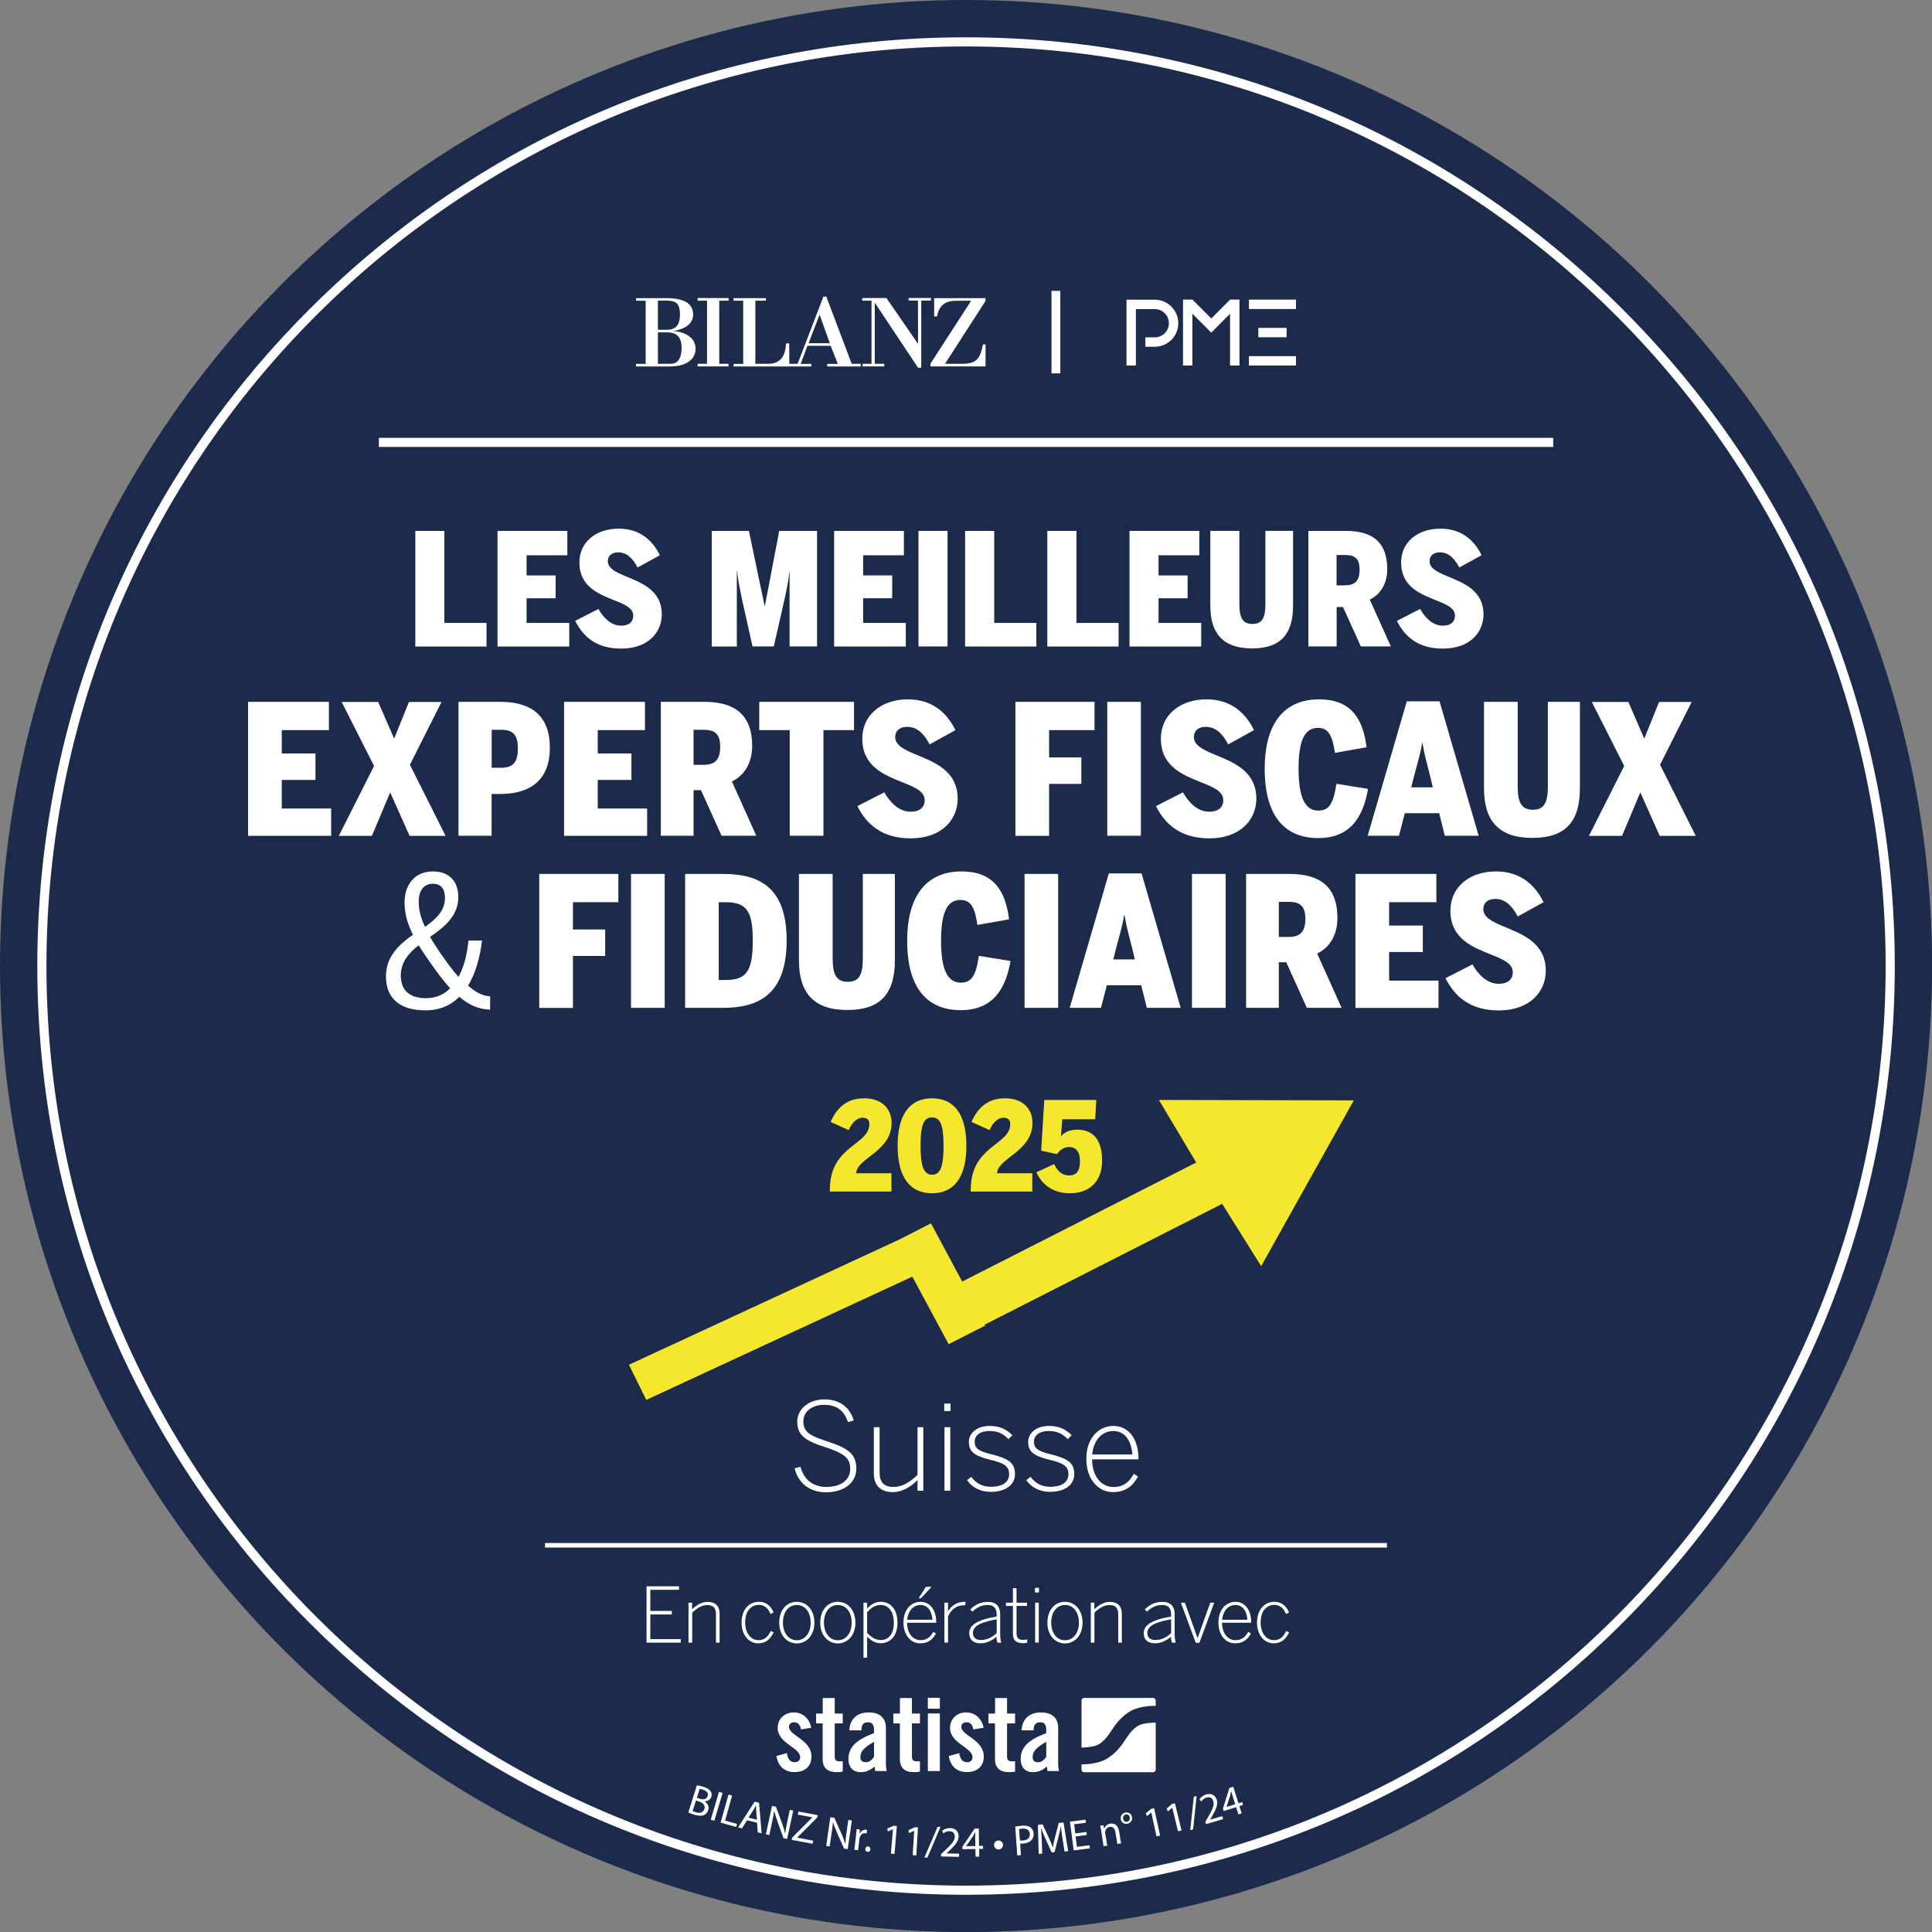 <?xml version="1.0" encoding="utf-8"?>
<!-- Generator: Adobe Illustrator 27.2.0, SVG Export Plug-In . SVG Version: 6.00 Build 0)  -->
<svg version="1.1" id="Ebene_1" xmlns="http://www.w3.org/2000/svg" xmlns:xlink="http://www.w3.org/1999/xlink" x="0px" y="0px"
	 viewBox="0 0 224.21 224.21" style="enable-background:new 0 0 224.21 224.21;" xml:space="preserve">
<rect x="0" y="0" width="224.21" height="224.21" fill="#808080" stroke="none"/>
<style type="text/css">
	.st0{fill:#1C2B4C;}
	.st1{fill:#FFFFFF;}
	.st2{fill:none;stroke:#FFFFFF;stroke-width:0.527;stroke-miterlimit:10;}
	.st3{fill:#F4E72D;}
	.st4{fill:none;stroke:#FFFFFF;stroke-width:1.055;stroke-miterlimit:10;}
	.st5{fill:none;stroke:#FFFFFF;stroke-width:1.021;}
	.st6{clip-path:url(#SVGID_00000095340934656219620840000007183665455252108679_);fill:#FFFFFF;}
</style>
<circle class="st0" cx="112.11" cy="112.11" r="112.11"/>
<g>
	<path class="st1" d="M48.2,61.61h3.37v10.68h4.89v2.74H48.2V61.61z"/>
	<path class="st1" d="M57.74,61.61h8.1v2.83h-4.73v2.34h3.37v2.65h-3.37v2.86h4.95v2.74h-8.32V61.61z"/>
	<path class="st1" d="M66.75,72.05l2.7-1.38c0.56,1,1.45,1.94,2.63,1.94c0.94,0,1.41-0.45,1.41-1.16c0-0.89-1-1.31-2.19-1.78
		c-1.79-0.73-4.06-1.56-4.06-4.39c0-2.38,1.92-3.93,4.57-3.93c2.39,0,3.88,1.29,4.77,3.08l-2.59,1.43
		c-0.58-1.12-1.29-1.76-2.25-1.76c-0.8,0-1.2,0.44-1.2,1.02c0,0.82,0.87,1.25,1.98,1.72c1.83,0.76,4.28,1.61,4.28,4.46
		c0,2.07-1.56,3.97-4.71,3.97C69.25,75.28,67.69,73.92,66.75,72.05z"/>
	<path class="st1" d="M82.6,61.61h4.31l1.83,8.74h0.02l1.67-8.74h4.39v13.41h-3.19v-8.65h-0.04c-0.04,0.94-0.42,2.59-0.56,3.25
		l-1.23,5.4h-2.47l-1.2-5.38c-0.09-0.42-0.51-2.36-0.58-3.35h-0.04v8.74H82.6V61.61z"/>
	<path class="st1" d="M96.8,61.61h8.1v2.83h-4.73v2.34h3.37v2.65h-3.37v2.86h4.95v2.74H96.8V61.61z"/>
	<path class="st1" d="M106.59,61.61h3.37v13.41h-3.37V61.61z"/>
	<path class="st1" d="M112.01,61.61h3.37v10.68h4.89v2.74h-8.27V61.61z"/>
	<path class="st1" d="M121.55,61.61h3.37v10.68h4.89v2.74h-8.27V61.61z"/>
	<path class="st1" d="M131.08,61.61h8.1v2.83h-4.73v2.34h3.37v2.65h-3.37v2.86h4.95v2.74h-8.32V61.61z"/>
	<path class="st1" d="M140.46,70.27v-8.66h3.37v8.5c0,1.69,0.45,2.3,1.52,2.3s1.5-0.63,1.5-2.28v-8.52h3.21v8.65
		c0,3.28-1.38,4.99-4.77,4.99C141.91,75.24,140.46,73.5,140.46,70.27z"/>
	<path class="st1" d="M151.83,61.61h4.37c2.94,0,4.79,1.2,4.79,4.42c0,1.67-0.76,2.95-2.03,3.55l2.45,5.44h-3.48l-2.07-4.57h-0.74
		v4.57h-3.28V61.61z M156.11,67.92c1.12,0,1.67-0.49,1.67-1.81c0-1.29-0.54-1.7-1.67-1.7h-1v3.52H156.11z"/>
	<path class="st1" d="M162.11,72.05l2.7-1.38c0.56,1,1.45,1.94,2.63,1.94c0.94,0,1.41-0.45,1.41-1.16c0-0.89-1-1.31-2.19-1.78
		c-1.79-0.73-4.06-1.56-4.06-4.39c0-2.38,1.92-3.93,4.57-3.93c2.39,0,3.88,1.29,4.77,3.08l-2.59,1.43
		c-0.58-1.12-1.29-1.76-2.25-1.76c-0.8,0-1.2,0.44-1.2,1.02c0,0.82,0.87,1.25,1.98,1.72c1.83,0.76,4.28,1.61,4.28,4.46
		c0,2.07-1.56,3.97-4.71,3.97C164.61,75.28,163.05,73.92,162.11,72.05z"/>
	<path class="st1" d="M28.79,81.45h9.38v3.28H32.7v2.71h3.91v3.07H32.7v3.32h5.73v3.17h-9.64V81.45z"/>
	<path class="st1" d="M43.41,88.89l-3.76-7.43h4.24l1.85,4.26l1.72-4.26h3.78l-3.67,7.29l4.14,8.25h-4.18l-2.25-5.04l-2.12,5.04
		h-3.84L43.41,88.89z"/>
	<path class="st1" d="M53.21,81.45h4.87c2.9,0,5.73,1.07,5.73,5.31c0,4.41-3.07,5.38-5.75,5.38h-1.01v4.85h-3.84V81.45z M58.17,89.1
		c1.47,0,1.93-0.76,1.93-2.25c0-1.45-0.46-2.16-1.95-2.16h-1.09v4.41H58.17z"/>
	<path class="st1" d="M65.46,81.45h9.39v3.28h-5.48v2.71h3.91v3.07h-3.91v3.32h5.73v3.17h-9.64V81.45z"/>
	<path class="st1" d="M76.69,81.45h5.06c3.4,0,5.54,1.39,5.54,5.12c0,1.93-0.88,3.42-2.35,4.12l2.83,6.3h-4.03l-2.39-5.29h-0.86
		v5.29h-3.8V81.45z M81.65,88.76c1.3,0,1.93-0.57,1.93-2.1c0-1.49-0.63-1.97-1.93-1.97h-1.16v4.07H81.65z"/>
	<path class="st1" d="M91.66,84.73h-3.55v-3.28h11v3.28h-3.55v12.26h-3.91V84.73z"/>
	<path class="st1" d="M99.5,93.55l3.13-1.6c0.65,1.15,1.68,2.25,3.04,2.25c1.09,0,1.64-0.52,1.64-1.34c0-1.03-1.16-1.51-2.54-2.06
		c-2.08-0.84-4.7-1.81-4.7-5.08c0-2.75,2.22-4.56,5.29-4.56c2.77,0,4.49,1.49,5.52,3.57l-3,1.66c-0.67-1.3-1.49-2.04-2.6-2.04
		c-0.92,0-1.39,0.5-1.39,1.18c0,0.94,1.01,1.45,2.29,1.99c2.12,0.88,4.96,1.87,4.96,5.17c0,2.39-1.81,4.6-5.46,4.6
		C102.4,97.29,100.59,95.71,99.5,93.55z"/>
	<path class="st1" d="M117.85,81.45h9.17v3.28h-5.27v3.17h3.74v3.07h-3.74v6.03h-3.91V81.45z"/>
	<path class="st1" d="M128.5,81.45h3.9v15.54h-3.9V81.45z"/>
	<path class="st1" d="M134.15,93.55l3.13-1.6c0.65,1.15,1.68,2.25,3.04,2.25c1.09,0,1.64-0.52,1.64-1.34c0-1.03-1.15-1.51-2.54-2.06
		c-2.08-0.84-4.7-1.81-4.7-5.08c0-2.75,2.23-4.56,5.29-4.56c2.77,0,4.49,1.49,5.52,3.57l-3,1.66c-0.67-1.3-1.49-2.04-2.6-2.04
		c-0.92,0-1.38,0.5-1.38,1.18c0,0.94,1.01,1.45,2.29,1.99c2.12,0.88,4.96,1.87,4.96,5.17c0,2.39-1.81,4.6-5.46,4.6
		C137.05,97.29,135.24,95.71,134.15,93.55z"/>
	<path class="st1" d="M146.77,89.22c0-5.73,2.64-8.06,6.3-8.06c3.63,0,5.1,2.12,5.52,5.56l-3.67,0.65c-0.29-1.99-0.74-2.9-1.97-2.9
		c-1.6,0-2.25,1.57-2.25,4.75c0,3.19,0.69,4.85,2.29,4.85c1.26,0,1.76-0.82,2.1-3.11l3.67,0.59c-0.55,3.19-1.99,5.71-5.79,5.71
		C149.31,97.26,146.77,94.96,146.77,89.22z"/>
	<path class="st1" d="M162.35,96.99h-3.63l4.54-15.6h3.8l4.54,15.6h-3.93l-0.65-2.62h-3.99L162.35,96.99z M166,90.19
		c-0.38-1.53-0.69-2.54-0.92-3.97h-0.04c-0.23,1.45-0.57,2.41-0.97,3.97l-0.29,1.18h2.5L166,90.19z"/>
	<path class="st1" d="M172.22,91.49V81.45h3.91v9.85c0,1.95,0.52,2.67,1.76,2.67c1.24,0,1.74-0.73,1.74-2.65v-9.87h3.72v10.02
		c0,3.8-1.6,5.77-5.52,5.77S172.22,95.23,172.22,91.49z"/>
	<path class="st1" d="M188.49,88.89l-3.76-7.43h4.24l1.85,4.26l1.72-4.26h3.78l-3.67,7.29l4.14,8.25h-4.18l-2.25-5.04l-2.12,5.04
		h-3.84L188.49,88.89z"/>
	<path class="st1" d="M44.79,113.31c0-2.27,1.47-3.67,3.13-4.83c-0.61-1.22-0.97-2.44-0.97-3.74c0-2.06,1.16-3.61,3.3-3.61
		c2.06,0,2.94,1.36,2.94,2.96c0,2.14-1.53,3.44-3.28,4.64c0.34,0.59,0.74,1.18,1.16,1.83c0.71,1.01,1.43,2.02,2.14,2.81
		c0.63-1.13,1.01-2.62,1.15-4.22h1.58c-0.23,1.95-0.76,3.82-1.62,5.23c0.9,0.8,1.74,1.22,2.56,1.24v1.55
		c-1.32-0.04-2.44-0.52-3.57-1.49c-0.99,0.99-2.27,1.57-3.93,1.57C46.33,117.26,44.79,115.79,44.79,113.31z M52.23,114.69
		c-0.8-0.9-1.6-1.97-2.46-3.21c-0.42-0.61-0.82-1.18-1.18-1.78c-1.22,0.92-2.08,2.06-2.08,3.49c0,1.66,0.94,2.65,2.94,2.65
		C50.57,115.83,51.51,115.45,52.23,114.69z M51.64,104.22c0-0.92-0.36-1.66-1.39-1.66c-1.11,0-1.66,0.84-1.66,2.08
		c0,0.99,0.25,1.89,0.73,2.92C50.61,106.65,51.64,105.69,51.64,104.22z"/>
	<path class="st1" d="M62.58,101.42h9.18v3.28h-5.27v3.17h3.74v3.07h-3.74v6.03h-3.91V101.42z"/>
	<path class="st1" d="M73.23,101.42h3.91v15.54h-3.91V101.42z"/>
	<path class="st1" d="M79.51,101.42h4.39c4.12,0,7.39,1.45,7.39,7.71c0,6.36-3.34,7.83-7.39,7.83h-4.39V101.42z M84.23,113.73
		c2.46,0,3.13-1.13,3.13-4.6c0-3.32-0.67-4.43-3.15-4.43h-0.8v9.03H84.23z"/>
	<path class="st1" d="M92.72,111.46v-10.04h3.91v9.85c0,1.95,0.52,2.67,1.76,2.67c1.24,0,1.74-0.73,1.74-2.65v-9.87h3.72v10.02
		c0,3.8-1.6,5.77-5.52,5.77S92.72,115.2,92.72,111.46z"/>
	<path class="st1" d="M105.28,109.19c0-5.73,2.64-8.06,6.3-8.06c3.63,0,5.1,2.12,5.52,5.56l-3.67,0.65c-0.29-1.99-0.74-2.9-1.97-2.9
		c-1.6,0-2.25,1.57-2.25,4.75c0,3.19,0.69,4.85,2.29,4.85c1.26,0,1.76-0.82,2.1-3.11l3.67,0.59c-0.55,3.19-1.99,5.71-5.79,5.71
		C107.82,117.23,105.28,114.92,105.28,109.19z"/>
	<path class="st1" d="M118.9,101.42h3.9v15.54h-3.9V101.42z"/>
	<path class="st1" d="M127.77,116.96h-3.63l4.54-15.6h3.8l4.54,15.6h-3.93l-0.65-2.62h-3.99L127.77,116.96z M131.42,110.16
		c-0.38-1.53-0.69-2.54-0.92-3.97h-0.04c-0.23,1.45-0.57,2.41-0.97,3.97l-0.29,1.18h2.5L131.42,110.16z"/>
	<path class="st1" d="M138.33,101.42h3.91v15.54h-3.91V101.42z"/>
	<path class="st1" d="M144.61,101.42h5.06c3.4,0,5.54,1.39,5.54,5.12c0,1.93-0.88,3.42-2.35,4.12l2.83,6.3h-4.03l-2.39-5.29h-0.86
		v5.29h-3.8V101.42z M149.56,108.73c1.3,0,1.93-0.57,1.93-2.1c0-1.49-0.63-1.97-1.93-1.97h-1.15v4.07H149.56z"/>
	<path class="st1" d="M157.31,101.42h9.38v3.28h-5.48v2.71h3.91v3.07h-3.91v3.32h5.73v3.17h-9.64V101.42z"/>
	<path class="st1" d="M167.75,113.52l3.13-1.6c0.65,1.15,1.68,2.25,3.04,2.25c1.09,0,1.64-0.52,1.64-1.34
		c0-1.03-1.16-1.51-2.54-2.06c-2.08-0.84-4.7-1.81-4.7-5.08c0-2.75,2.22-4.56,5.29-4.56c2.77,0,4.49,1.49,5.52,3.57l-3,1.66
		c-0.67-1.3-1.49-2.04-2.6-2.04c-0.92,0-1.39,0.5-1.39,1.18c0,0.94,1.01,1.45,2.29,1.99c2.12,0.88,4.96,1.87,4.96,5.17
		c0,2.39-1.81,4.6-5.46,4.6C170.65,117.26,168.84,115.68,167.75,113.52z"/>
</g>
<g>
	<path class="st1" d="M75.03,184.09h3.77v0.41h-3.33v2.45h2.5v0.41h-2.5v2.86H79v0.41h-3.97V184.09z"/>
	<path class="st1" d="M79.9,185.99h0.42v0.77c0.51-0.49,1.11-0.86,1.79-0.86c0.96,0,1.4,0.53,1.4,1.37v3.36h-0.42v-3.31
		c0-0.71-0.31-1.05-1.01-1.05c-0.64,0-1.18,0.34-1.75,0.88v3.48H79.9V185.99z"/>
	<path class="st1" d="M86.06,188.31c0-1.62,0.96-2.42,2-2.42c0.93,0,1.43,0.57,1.72,1.23l-0.36,0.19c-0.28-0.66-0.66-1.06-1.38-1.06
		c-0.71,0-1.56,0.53-1.56,2.04c0,1.3,0.7,2.05,1.54,2.05c0.71,0,1.08-0.36,1.43-1.07l0.33,0.17c-0.39,0.8-0.91,1.27-1.79,1.27
		C86.94,190.72,86.06,189.78,86.06,188.31z"/>
	<path class="st1" d="M90.43,188.31c0-1.49,0.89-2.42,2.04-2.42c1.14,0,2.04,0.93,2.04,2.42c0,1.47-0.9,2.41-2.04,2.41
		S90.43,189.78,90.43,188.31z M94.08,188.3c0-1.08-0.56-2.04-1.61-2.04c-1,0-1.61,0.88-1.61,2.04c0,1.08,0.56,2.05,1.61,2.05
		C93.46,190.35,94.08,189.47,94.08,188.3z"/>
	<path class="st1" d="M95.19,188.31c0-1.49,0.89-2.42,2.04-2.42c1.14,0,2.04,0.93,2.04,2.42c0,1.47-0.9,2.41-2.04,2.41
		S95.19,189.78,95.19,188.31z M98.84,188.3c0-1.08-0.56-2.04-1.61-2.04c-1,0-1.61,0.88-1.61,2.04c0,1.08,0.56,2.05,1.61,2.05
		C98.22,190.35,98.84,189.47,98.84,188.3z"/>
	<path class="st1" d="M100.21,185.99h0.42v0.68c0.4-0.41,0.88-0.78,1.58-0.78c1.07,0,1.94,0.79,1.94,2.41c0,1.62-0.88,2.4-1.96,2.4
		c-0.64,0-1.12-0.33-1.56-0.76v2.44h-0.42V185.99z M103.73,188.31c0-1.4-0.71-2.05-1.53-2.05c-0.63,0-1.05,0.3-1.57,0.83v2.41
		c0.52,0.53,0.99,0.83,1.59,0.83C103.04,190.33,103.73,189.73,103.73,188.31z"/>
	<path class="st1" d="M104.85,188.3c0-1.61,0.98-2.41,1.97-2.41c1.09,0,1.83,0.92,1.83,2.37v0.06h-3.38c0,1.26,0.7,2.02,1.55,2.02
		c0.72,0,1.14-0.34,1.49-0.96l0.31,0.19c-0.38,0.7-0.93,1.14-1.83,1.14C105.76,190.72,104.85,189.83,104.85,188.3z M108.21,187.97
		c-0.06-0.95-0.51-1.71-1.4-1.71c-0.72,0-1.41,0.56-1.53,1.71H108.21z M107.45,184.15h0.66l-1.23,1.33h-0.27L107.45,184.15z"/>
	<path class="st1" d="M109.6,185.99h0.42v0.97h0.02c0.39-0.61,0.98-1.07,1.91-1.07h0.12l-0.07,0.4h-0.15
		c-0.79,0-1.45,0.46-1.83,1.28v3.05h-0.42V185.99z"/>
	<path class="st1" d="M112.48,189.55c0-0.88,0.75-1.54,3.18-1.95v-0.28c0-0.71-0.37-1.06-1.01-1.06c-0.77,0-1.28,0.3-1.8,0.77
		l-0.25-0.26c0.57-0.53,1.16-0.87,2.05-0.87c0.96,0,1.42,0.55,1.42,1.4v2.18c0,0.56,0.04,0.91,0.13,1.15h-0.45
		c-0.06-0.19-0.11-0.42-0.11-0.69c-0.56,0.49-1.18,0.77-1.88,0.77C112.94,190.7,112.48,190.26,112.48,189.55z M115.67,189.52v-1.6
		c-2.26,0.4-2.76,0.95-2.76,1.6c0,0.52,0.34,0.8,0.92,0.8C114.51,190.33,115.14,190.03,115.67,189.52z"/>
	<path class="st1" d="M117.55,189.59v-3.22h-0.81v-0.38h0.81v-1.68h0.42v1.68h1.21v0.38h-1.21v3.16c0,0.49,0.17,0.78,0.75,0.78
		c0.18,0,0.35-0.02,0.49-0.06v0.4c-0.15,0.03-0.33,0.04-0.52,0.04C117.92,190.68,117.55,190.37,117.55,189.59z"/>
	<path class="st1" d="M120.11,184.27h0.46v0.54h-0.46V184.27z M120.13,185.99h0.42v4.63h-0.42V185.99z"/>
	<path class="st1" d="M121.55,188.31c0-1.49,0.89-2.42,2.04-2.42c1.14,0,2.04,0.93,2.04,2.42c0,1.47-0.9,2.41-2.04,2.41
		S121.55,189.78,121.55,188.31z M125.21,188.3c0-1.08-0.56-2.04-1.61-2.04c-1,0-1.61,0.88-1.61,2.04c0,1.08,0.56,2.05,1.61,2.05
		C124.59,190.35,125.21,189.47,125.21,188.3z"/>
	<path class="st1" d="M126.58,185.99H127v0.77c0.51-0.49,1.11-0.86,1.79-0.86c0.96,0,1.4,0.53,1.4,1.37v3.36h-0.42v-3.31
		c0-0.71-0.31-1.05-1.01-1.05c-0.64,0-1.18,0.34-1.75,0.88v3.48h-0.42V185.99z"/>
	<path class="st1" d="M132.73,189.55c0-0.88,0.75-1.54,3.18-1.95v-0.28c0-0.71-0.37-1.06-1.01-1.06c-0.77,0-1.28,0.3-1.8,0.77
		l-0.25-0.26c0.57-0.53,1.16-0.87,2.05-0.87c0.96,0,1.42,0.55,1.42,1.4v2.18c0,0.56,0.04,0.91,0.13,1.15h-0.45
		c-0.06-0.19-0.11-0.42-0.11-0.69c-0.56,0.49-1.18,0.77-1.88,0.77C133.19,190.7,132.73,190.26,132.73,189.55z M135.91,189.52v-1.6
		c-2.26,0.4-2.76,0.95-2.76,1.6c0,0.52,0.34,0.8,0.92,0.8C134.76,190.33,135.38,190.03,135.91,189.52z"/>
	<path class="st1" d="M137.04,185.99h0.47l1.46,4.1h0.02l1.46-4.1h0.46l-1.72,4.66h-0.42L137.04,185.99z"/>
	<path class="st1" d="M141.4,188.3c0-1.61,0.98-2.41,1.97-2.41c1.09,0,1.83,0.92,1.83,2.37v0.06h-3.38c0,1.26,0.7,2.02,1.55,2.02
		c0.72,0,1.14-0.34,1.49-0.96l0.31,0.19c-0.38,0.7-0.93,1.14-1.83,1.14C142.3,190.72,141.4,189.83,141.4,188.3z M144.76,187.97
		c-0.06-0.95-0.51-1.71-1.4-1.71c-0.72,0-1.41,0.56-1.53,1.71H144.76z"/>
	<path class="st1" d="M145.88,188.31c0-1.62,0.96-2.42,2-2.42c0.93,0,1.43,0.57,1.72,1.23l-0.36,0.19
		c-0.28-0.66-0.66-1.06-1.38-1.06c-0.71,0-1.56,0.53-1.56,2.04c0,1.3,0.7,2.05,1.54,2.05c0.71,0,1.08-0.36,1.43-1.07l0.33,0.17
		c-0.39,0.8-0.91,1.27-1.79,1.27C146.76,190.72,145.88,189.78,145.88,188.31z"/>
</g>
<path class="st1" d="M92.96,200.7c-0.1-0.53-0.35-0.83-0.79-0.83c-0.36,0-0.61,0.19-0.61,0.53c0,1.04,2.61,1.46,2.61,3.45
	c0,1.19-0.82,1.8-1.95,1.8c-1.22,0-1.91-0.69-2.12-1.86l1.22-0.34c0.09,0.56,0.29,1.06,0.92,1.06c0.36,0,0.62-0.21,0.62-0.58
	c0-1.15-2.61-1.59-2.61-3.41c0-1.06,0.82-1.79,1.86-1.79c1.09,0,1.82,0.73,2.04,1.78L92.96,200.7z M94.71,200v-1.14h0.77v-1.8h1.39
	v1.8h0.93V200h-0.93v3.85c0,0.35,0.15,0.55,0.47,0.55h0.46v1.19c-0.19,0.05-0.35,0.07-0.7,0.07c-1.04,0-1.63-0.48-1.63-1.5V200
	H94.71z M98.56,200.82c0.07-1.35,0.93-2.09,2.23-2.09c1.29,0,2.02,0.6,2.02,1.81v4.28c0,0.21,0.05,0.48,0.09,0.71h-1.33
	c-0.01-0.19-0.06-0.36-0.07-0.52c-0.52,0.42-0.96,0.65-1.63,0.65c-0.94,0-1.41-0.65-1.41-1.5c0-1.46,0.97-2.27,2.97-3.03v-0.4
	c0-0.56-0.22-0.86-0.68-0.86c-0.63,0-0.77,0.37-0.79,0.94H98.56z M101.43,202.14c-1.27,0.72-1.58,1.18-1.58,1.76
	c0,0.43,0.22,0.61,0.65,0.61c0.38,0,0.7-0.29,0.93-0.62V202.14z M103.67,200v-1.14h0.77v-1.8h1.39v1.8h0.93V200h-0.93v3.85
	c0,0.35,0.15,0.55,0.47,0.55h0.46v1.19c-0.19,0.05-0.35,0.07-0.7,0.07c-1.04,0-1.63-0.48-1.63-1.5V200H103.67z M107.68,198.3v-1.27
	h1.39v1.27H107.68z M107.68,205.53v-6.68h1.39v6.68H107.68z M112.96,200.7c-0.1-0.53-0.35-0.83-0.79-0.83
	c-0.36,0-0.61,0.19-0.61,0.53c0,1.04,2.61,1.46,2.61,3.45c0,1.19-0.82,1.8-1.95,1.8c-1.22,0-1.91-0.69-2.12-1.86l1.22-0.34
	c0.09,0.56,0.29,1.06,0.92,1.06c0.36,0,0.62-0.21,0.62-0.58c0-1.15-2.61-1.59-2.61-3.41c0-1.06,0.82-1.79,1.86-1.79
	c1.09,0,1.82,0.73,2.04,1.78L112.96,200.7z M114.71,200v-1.14h0.77v-1.8h1.39v1.8h0.93V200h-0.93v3.85c0,0.35,0.15,0.55,0.47,0.55
	h0.46v1.19c-0.19,0.05-0.35,0.07-0.7,0.07c-1.04,0-1.63-0.48-1.63-1.5V200H114.71z M118.55,200.82c0.07-1.35,0.93-2.09,2.23-2.09
	c1.29,0,2.02,0.6,2.02,1.81v4.28c0,0.21,0.05,0.48,0.09,0.71h-1.33c-0.01-0.19-0.06-0.36-0.07-0.52c-0.52,0.42-0.96,0.65-1.63,0.65
	c-0.94,0-1.41-0.65-1.41-1.5c0-1.46,0.97-2.27,2.97-3.03v-0.4c0-0.56-0.22-0.86-0.68-0.86c-0.63,0-0.77,0.37-0.79,0.94H118.55z
	 M121.42,202.14c-1.27,0.72-1.58,1.18-1.58,1.76c0,0.43,0.22,0.61,0.65,0.61c0.38,0,0.7-0.29,0.93-0.62V202.14z M133.82,197.05
	h-8.01c-0.17,0-0.3,0.13-0.3,0.3v5.46c0.01,0,0.03,0,0.04,0c0,0,1.3-0.03,1.85-0.32c0.69-0.36,1.2-1.1,1.2-1.1
	c0.13-0.19,0.27-0.39,0.32-0.46c0.05-0.07,0.09-0.13,0.1-0.15c0.01-0.01,0.07-0.09,0.1-0.14c0.03-0.04,0.16-0.24,0.29-0.42
	c0,0,0.78-1.13,1.89-1.7c1.2-0.62,2.79-0.55,2.79-0.55c0.01,0,0.02,0,0.03,0v-0.62C134.12,197.18,133.99,197.05,133.82,197.05z
	 M132.19,200.22c-0.69,0.36-1.2,1.1-1.2,1.1c-0.13,0.19-0.27,0.39-0.32,0.46c-0.05,0.07-0.09,0.13-0.1,0.15
	c-0.01,0.01-0.07,0.09-0.1,0.14c-0.03,0.05-0.16,0.24-0.29,0.42c0,0-0.78,1.13-1.89,1.7c-1.15,0.6-2.66,0.56-2.78,0.56v0.62
	c0,0.17,0.13,0.3,0.3,0.3h8.01c0.17,0,0.3-0.13,0.3-0.3v-5.46c-0.03,0.01-0.05,0.01-0.08,0.01
	C134.04,199.9,132.75,199.93,132.19,200.22z"/>
<line class="st2" x1="63.25" y1="179.33" x2="160.96" y2="179.33"/>
<g>
	<path class="st1" d="M112.11,5.39c58.94,0,106.72,47.78,106.72,106.72s-47.78,106.72-106.72,106.72S5.39,171.05,5.39,112.11
		S53.17,5.39,112.11,5.39 M112.11,4.33c-28.79,0-55.85,11.21-76.21,31.57C15.54,56.25,4.33,83.32,4.33,112.11
		s11.21,55.85,31.57,76.21c20.36,20.36,47.42,31.57,76.21,31.57s55.85-11.21,76.21-31.57c20.36-20.36,31.57-47.42,31.57-76.21
		s-11.21-55.85-31.57-76.21C167.96,15.54,140.9,4.33,112.11,4.33L112.11,4.33z"/>
</g>
<g>
	<path class="st1" d="M92.21,170.4l0.69-0.17c0.41,1.54,1.5,2.33,3.02,2.33c1.68,0,2.75-0.83,2.75-2.08c0-1.15-0.48-1.75-2.88-2.53
		c-2.32-0.74-3.27-1.38-3.27-2.98c0-1.39,1.29-2.57,3.12-2.57c1.91,0,3,1,3.44,2.44l-0.67,0.2c-0.49-1.46-1.42-2.01-2.78-2.01
		c-1.49,0-2.4,0.87-2.4,1.9c0,1.25,0.67,1.67,3.05,2.44c2.23,0.73,3.1,1.47,3.1,3.06c0,1.73-1.56,2.75-3.48,2.75
		C93.98,173.2,92.64,172.13,92.21,170.4z"/>
	<path class="st1" d="M101.41,170.98v-5.35h0.67v5.26c0,1.12,0.49,1.67,1.61,1.67c1.02,0,1.88-0.53,2.79-1.4v-5.53h0.67V173h-0.67
		v-1.22c-0.81,0.77-1.77,1.38-2.85,1.38C102.11,173.16,101.41,172.31,101.41,170.98z"/>
	<path class="st1" d="M109.58,162.89h0.73v0.86h-0.73V162.89z M109.61,165.63h0.67V173h-0.67V165.63z"/>
	<path class="st1" d="M112.22,171.77l0.49-0.38c0.56,0.72,1.24,1.15,2.29,1.15c1.39,0,2.11-0.56,2.11-1.46s-0.53-1.28-2.19-1.67
		c-1.87-0.46-2.48-0.95-2.48-2.09c0-0.94,0.84-1.84,2.43-1.84c1.19,0,1.99,0.44,2.61,1.08l-0.45,0.46c-0.56-0.6-1.19-0.95-2.18-0.95
		c-1.22,0-1.74,0.6-1.74,1.22c0,0.77,0.42,1.11,1.87,1.46c2.08,0.52,2.81,1.01,2.81,2.33c0,1.26-1.14,2.05-2.79,2.05
		C113.68,173.13,112.75,172.54,112.22,171.77z"/>
	<path class="st1" d="M119.1,171.77l0.49-0.38c0.56,0.72,1.24,1.15,2.29,1.15c1.39,0,2.11-0.56,2.11-1.46s-0.53-1.28-2.19-1.67
		c-1.87-0.46-2.48-0.95-2.48-2.09c0-0.94,0.84-1.84,2.43-1.84c1.19,0,1.99,0.44,2.61,1.08l-0.45,0.46c-0.56-0.6-1.19-0.95-2.18-0.95
		c-1.22,0-1.74,0.6-1.74,1.22c0,0.77,0.42,1.11,1.87,1.46c2.08,0.52,2.81,1.01,2.81,2.33c0,1.26-1.14,2.05-2.79,2.05
		C120.56,173.13,119.63,172.54,119.1,171.77z"/>
	<path class="st1" d="M126.07,169.31c0-2.56,1.56-3.83,3.13-3.83c1.74,0,2.92,1.46,2.92,3.78v0.1h-5.38c0,2.01,1.11,3.21,2.47,3.21
		c1.15,0,1.81-0.55,2.37-1.53l0.49,0.31c-0.6,1.11-1.47,1.81-2.91,1.81C127.51,173.16,126.07,171.74,126.07,169.31z M131.41,168.79
		c-0.1-1.52-0.81-2.72-2.23-2.72c-1.15,0-2.25,0.9-2.43,2.72H131.41z"/>
</g>
<g>
	<path class="st3" d="M96.31,138.05c0-5.15,4.58-5.11,4.58-7.62c0-0.45-0.26-0.72-0.78-0.72c-0.57,0-1.19,0.46-1.62,1.44l-2.1-0.95
		c0.72-1.61,1.85-2.74,3.89-2.74c2.08,0,3.19,1.22,3.19,2.86c0,3.33-4.02,4.05-4.11,5.84h4.09v2.12h-7.15V138.05z"/>
	<path class="st3" d="M104.17,132.97c0-3.68,1.45-5.51,3.99-5.51c2.56,0,3.99,1.84,3.99,5.51s-1.44,5.51-3.99,5.51
		C105.62,138.48,104.17,136.65,104.17,132.97z M109.5,132.97c0-2.47-0.4-3.29-1.33-3.29c-0.95,0-1.34,0.82-1.34,3.29
		s0.42,3.36,1.34,3.36C109.11,136.33,109.5,135.44,109.5,132.97z"/>
	<path class="st3" d="M112.66,138.05c0-5.15,4.58-5.11,4.58-7.62c0-0.45-0.26-0.72-0.78-0.72c-0.57,0-1.19,0.46-1.62,1.44l-2.1-0.95
		c0.72-1.61,1.85-2.74,3.89-2.74c2.08,0,3.19,1.22,3.19,2.86c0,3.33-4.02,4.05-4.11,5.84h4.09v2.12h-7.15V138.05z"/>
	<path class="st3" d="M120.27,136.04l2.07-0.95c0.36,0.82,0.95,1.32,1.68,1.32c0.85,0,1.31-0.42,1.31-1.65
		c0-1.13-0.47-1.65-1.31-1.65c-0.46,0-1.02,0.32-1.35,0.83l-1.84-0.4l0.36-5.89h6.04l-0.13,2.24h-3.82l-0.16,2
		c0.29-0.39,0.89-0.79,1.88-0.79c1.98,0,2.9,1.32,2.9,3.59c0,2.41-1.44,3.79-3.76,3.79C122.21,138.48,120.9,137.46,120.27,136.04z"
		/>
</g>
<polygon class="st3" points="134.49,127.65 138.82,134.91 111.87,148.62 111.66,148.72 108.04,141.97 104.38,143.84 72.99,158.38
	75,162.46 105.67,148.25 105.88,148.16 110.09,155.99 114.32,153.84 114.27,153.73 141.63,139.81 141.83,139.7 146.36,146.94
	157.11,127.7 "/>
<g>
	<path class="st1" d="M80.87,207.19c0.19,0.02,0.49,0.08,0.78,0.17c0.41,0.13,0.66,0.29,0.81,0.51c0.13,0.18,0.17,0.4,0.09,0.65
		c-0.1,0.31-0.39,0.52-0.77,0.53l0,0.01c0.28,0.17,0.56,0.54,0.41,1.01c-0.09,0.28-0.26,0.45-0.47,0.56
		c-0.29,0.13-0.68,0.11-1.21-0.05c-0.29-0.09-0.5-0.18-0.63-0.24L80.87,207.19z M80.38,210.17c0.08,0.04,0.19,0.08,0.34,0.13
		c0.43,0.14,0.87,0.1,1.02-0.36c0.14-0.44-0.18-0.74-0.63-0.88l-0.34-0.11L80.38,210.17z M80.87,208.64l0.38,0.12
		c0.44,0.14,0.77-0.01,0.87-0.32c0.12-0.38-0.12-0.61-0.54-0.75c-0.19-0.06-0.3-0.08-0.38-0.09L80.87,208.64z"/>
	<path class="st1" d="M83.86,208.07l-0.96,3.23l-0.42-0.12l0.96-3.23L83.86,208.07z"/>
	<path class="st1" d="M84.54,208.26l0.42,0.12l-0.81,2.9l1.39,0.39l-0.1,0.35l-1.81-0.5L84.54,208.26z"/>
	<path class="st1" d="M86.7,211.24l-0.6,0.94l-0.44-0.11l1.92-2.99l0.51,0.13l0.3,3.55l-0.45-0.11l-0.09-1.12L86.7,211.24z
		 M87.85,211.18l-0.09-1.02c-0.02-0.23-0.02-0.44-0.02-0.64l-0.01,0c-0.1,0.18-0.2,0.37-0.31,0.55l-0.56,0.87L87.85,211.18z"/>
	<path class="st1" d="M88.88,212.87l0.71-3.29l0.46,0.1l0.7,1.89c0.16,0.44,0.28,0.83,0.36,1.2l0.01,0
		c0.06-0.45,0.13-0.85,0.24-1.36l0.3-1.38l0.4,0.09l-0.71,3.29l-0.43-0.09l-0.68-1.9c-0.15-0.42-0.29-0.84-0.38-1.23l-0.02,0
		c-0.06,0.42-0.14,0.82-0.26,1.36l-0.3,1.41L88.88,212.87z"/>
	<path class="st1" d="M91.93,213.26l2.34-2.35l0-0.01l-1.68-0.31l0.07-0.36l2.24,0.42l-0.05,0.26l-2.33,2.34l0,0.01l1.85,0.35
		l-0.07,0.36l-2.42-0.45L91.93,213.26z"/>
	<path class="st1" d="M95.88,214.22l0.48-3.33l0.47,0.07l0.82,1.84c0.19,0.43,0.33,0.81,0.44,1.17l0.01,0
		c0.03-0.45,0.07-0.86,0.15-1.38l0.2-1.39l0.41,0.06l-0.48,3.33l-0.43-0.06l-0.81-1.84c-0.18-0.4-0.35-0.82-0.46-1.2l-0.02,0
		c-0.04,0.42-0.08,0.83-0.17,1.38l-0.21,1.42L95.88,214.22z"/>
	<path class="st1" d="M99.34,213.02c0.03-0.28,0.06-0.53,0.07-0.75l0.38,0.05l-0.04,0.47l0.02,0c0.15-0.31,0.43-0.48,0.73-0.45
		c0.05,0.01,0.08,0.02,0.12,0.03l-0.05,0.41c-0.04-0.02-0.09-0.03-0.15-0.03c-0.31-0.04-0.55,0.17-0.65,0.49
		c-0.02,0.06-0.04,0.13-0.04,0.2l-0.15,1.28l-0.43-0.05L99.34,213.02z"/>
	<path class="st1" d="M100.42,214.56c0.02-0.18,0.16-0.3,0.33-0.28c0.17,0.02,0.28,0.16,0.26,0.35c-0.02,0.18-0.15,0.3-0.33,0.28
		C100.5,214.89,100.4,214.74,100.42,214.56z"/>
	<path class="st1" d="M103.63,212.28L103.63,212.28l-0.6,0.26l-0.06-0.34l0.74-0.32l0.37,0.03l-0.27,3.24l-0.42-0.04L103.63,212.28z
		"/>
	<path class="st1" d="M106.09,212.46L106.09,212.46l-0.59,0.27l-0.07-0.34l0.73-0.34l0.37,0.02l-0.19,3.24l-0.42-0.02L106.09,212.46
		z"/>
	<path class="st1" d="M107.28,215.57l1.53-3.57l0.34,0.01l-1.53,3.57L107.28,215.57z"/>
	<path class="st1" d="M109.21,215.44l0-0.27l0.35-0.33c0.84-0.78,1.23-1.19,1.24-1.68c0.01-0.33-0.15-0.64-0.63-0.65
		c-0.3-0.01-0.54,0.14-0.7,0.26l-0.13-0.31c0.23-0.19,0.55-0.32,0.93-0.31c0.7,0.01,0.99,0.5,0.98,0.96
		c-0.01,0.6-0.46,1.08-1.15,1.73l-0.26,0.24v0.01l1.46,0.03l-0.01,0.37L109.21,215.44z"/>
	<path class="st1" d="M113.21,215.47l-0.01-0.89l-1.51,0.02l0-0.29l1.42-2.1l0.48-0.01l0.03,2.02l0.46-0.01l0.01,0.35l-0.46,0.01
		l0.01,0.89L113.21,215.47z M113.19,214.24l-0.02-1.09c0-0.17,0-0.34,0.01-0.51h-0.02c-0.1,0.19-0.17,0.33-0.26,0.48l-0.78,1.12
		v0.01L113.19,214.24z"/>
	<path class="st1" d="M115.36,214.13c-0.02-0.29,0.21-0.53,0.5-0.54c0.29-0.01,0.53,0.21,0.54,0.5c0.01,0.29-0.21,0.53-0.5,0.54
		C115.62,214.64,115.37,214.42,115.36,214.13z"/>
	<path class="st1" d="M117.82,211.99c0.21-0.05,0.48-0.1,0.83-0.12c0.43-0.03,0.75,0.05,0.96,0.22c0.2,0.15,0.32,0.38,0.34,0.68
		c0.02,0.3-0.05,0.55-0.21,0.74c-0.21,0.26-0.58,0.41-1,0.44c-0.13,0.01-0.25,0.01-0.35-0.01l0.09,1.35l-0.43,0.03L117.82,211.99z
		 M118.36,213.58c0.1,0.02,0.22,0.02,0.36,0.01c0.52-0.04,0.83-0.31,0.79-0.77c-0.03-0.44-0.36-0.64-0.84-0.61
		c-0.19,0.01-0.33,0.04-0.41,0.06L118.36,213.58z"/>
	<path class="st1" d="M123.31,213.4c-0.07-0.47-0.16-1.02-0.19-1.44l-0.01,0c-0.08,0.4-0.17,0.84-0.3,1.31l-0.43,1.68l-0.33,0.03
		l-0.7-1.54c-0.21-0.46-0.38-0.88-0.52-1.27l-0.01,0c0.03,0.42,0.06,0.98,0.08,1.49l0.05,1.45l-0.41,0.04l-0.09-3.38l0.55-0.05
		l0.73,1.57c0.18,0.4,0.33,0.76,0.45,1.1l0.01,0c0.05-0.35,0.13-0.73,0.24-1.16l0.44-1.68l0.55-0.05l0.54,3.33l-0.42,0.04
		L123.31,213.4z"/>
	<path class="st1" d="M126.12,212.95l-1.3,0.17l0.16,1.21l1.45-0.19l0.05,0.36l-1.88,0.24l-0.43-3.34l1.8-0.23l0.05,0.36l-1.37,0.18
		l0.14,1.06l1.3-0.17L126.12,212.95z"/>
	<path class="st1" d="M127.8,212.52c-0.04-0.25-0.08-0.45-0.13-0.64l0.38-0.06l0.09,0.39l0.01,0c0.08-0.25,0.32-0.51,0.71-0.58
		c0.33-0.05,0.88,0.06,1.01,0.88l0.23,1.42l-0.43,0.07l-0.23-1.38c-0.06-0.38-0.26-0.68-0.67-0.61c-0.29,0.05-0.47,0.29-0.51,0.54
		c-0.01,0.06-0.01,0.13,0,0.21l0.24,1.43l-0.43,0.07L127.8,212.52z"/>
	<path class="st1" d="M131.37,210.87c0.07,0.4-0.2,0.72-0.54,0.78c-0.38,0.07-0.7-0.17-0.76-0.51c-0.08-0.38,0.17-0.72,0.53-0.79
		C131.01,210.27,131.31,210.53,131.37,210.87z M130.34,211.08c0.04,0.23,0.24,0.37,0.46,0.33c0.22-0.04,0.35-0.25,0.31-0.5
		c-0.03-0.18-0.18-0.39-0.46-0.34C130.39,210.63,130.3,210.87,130.34,211.08z"/>
	<path class="st1" d="M133.61,210.34L133.61,210.34l-0.5,0.42l-0.15-0.31l0.61-0.52l0.37-0.08l0.69,3.17l-0.42,0.09L133.61,210.34z"
		/>
	<path class="st1" d="M136.04,209.78L136.04,209.78l-0.49,0.43l-0.16-0.31l0.6-0.54l0.36-0.09l0.77,3.15l-0.41,0.1L136.04,209.78z"
		/>
	<path class="st1" d="M138.13,212.39l0.41-3.87l0.33-0.09l-0.41,3.87L138.13,212.39z"/>
	<path class="st1" d="M139.95,211.69l-0.07-0.26l0.24-0.42c0.58-0.99,0.82-1.5,0.69-1.97c-0.09-0.32-0.33-0.57-0.8-0.43
		c-0.28,0.08-0.48,0.29-0.59,0.46l-0.22-0.26c0.16-0.25,0.43-0.47,0.79-0.57c0.67-0.19,1.09,0.19,1.22,0.63
		c0.17,0.58-0.12,1.16-0.59,1.99l-0.18,0.3l0,0.01l1.4-0.41l0.1,0.35L139.95,211.69z"/>
	<path class="st1" d="M143.72,210.56l-0.27-0.84l-1.44,0.46l-0.09-0.28l0.75-2.41l0.45-0.14l0.61,1.92l0.43-0.14l0.1,0.33
		l-0.43,0.14l0.27,0.84L143.72,210.56z M143.35,209.38l-0.33-1.03c-0.05-0.16-0.1-0.33-0.14-0.49l-0.01,0
		c-0.04,0.21-0.07,0.37-0.11,0.54l-0.42,1.29l0,0.01L143.35,209.38z"/>
</g>
<g>
	<line class="st4" x1="43.97" y1="51.34" x2="180.25" y2="51.34"/>
</g>
<g>
	<line class="st5" x1="122.54" y1="33.76" x2="122.54" y2="43.33"/>
	<path class="st1" d="M79.19,42.33c0.83-0.27,1.53-0.83,1.53-1.87c0-0.6-0.26-1.05-0.66-1.37c-0.37-0.31-0.85-0.5-1.35-0.6
		c-0.17-0.03-0.34-0.06-0.51-0.07v-0.02c1.02-0.15,2.24-0.68,2.24-1.89c0-0.58-0.22-0.99-0.55-1.27c-0.65-0.55-1.74-0.64-2.6-0.64
		h-3.48v0.3h0.2h0.92v0.15v7.18h-1.12v0.3h0.2h2.37C77.22,42.52,78.32,42.61,79.19,42.33z M76.34,34.89
		c0.96,0.02,1.76-0.11,2.2,0.32c0.24,0.23,0.37,0.62,0.37,1.29c0,1.35-0.61,1.77-1.51,1.77h-0.85h-0.2V34.89z M76.34,38.57h1.13
		c0.52,0.01,0.89,0.14,1.15,0.37c0.34,0.31,0.48,0.82,0.48,1.45c0,0.83-0.23,1.83-1.26,1.83h-1.29h-0.2V38.57z M83.46,42.22h0.2
		h0.89v0.15v0.15h-3.39h-0.2v-0.3h1.09v-7.18v-0.15h-0.89h-0.2v-0.3h3.6v0.15v0.15h-1.09V42.22z M106.89,42.67h-0.25h-0.1
		l-4.82-7.24l-0.2-0.3v7.09h0.2h0.9v0.15v0.15h-2.31h-0.2v-0.3h1.03v-7.18v-0.15h-0.88h-0.2v-0.3h2.82l0.1,0.15l3.56,5.17l0-0.15
		l-0.01-4.73l0-0.15h-0.88h-0.2v-0.3h2.59v0.15v0.15h-1.13V42.67z M114.37,42.52h-6.19h-0.2V42.2l4.63-7.15l0.1-0.15h-1.31
		c-0.41,0-0.84,0-1.19,0.08c-0.72,0.17-1.26,0.62-1.47,1.75h-0.13h-0.2l0-2.13h5.96v0.15v0.18l-4.7,7.29h0.3h1.76
		c1.7,0,2.05-0.76,2.34-2.25h0.31l0,0.15L114.37,42.52z M99.9,42.37v-0.15h-0.91h-0.15l-2.89-7.65l-0.05-0.15h-0.34l-3,7.8H91.8
		h-0.2L91.59,40l0-0.15h-0.37c-0.05,1.36-0.58,2.37-2.09,2.37h-1.27h-0.2v-7.33h1.23v-0.15V34.6h-3.76v0.3h0.2h0.92v0.15v7.18h-1.12
		v0.3h0.03l8.99,0v-0.3h-0.97h-0.26l0.78-2.1h2.71l0.05,0.15l0.77,1.95H96v0.3h0.2h3.69V42.37z M95.11,36.52l0.13,0.35l1.06,2.96
		H94.1h-0.26L95.11,36.52z"/>
	<g>
		<rect x="144.94" y="34.77" class="st1" width="5.46" height="1.09"/>
		<rect x="146.03" y="38.05" class="st1" width="3.28" height="1.09"/>
		<rect x="144.94" y="41.33" class="st1" width="5.46" height="1.09"/>
		<g>
			<g>
				<defs>
					<rect id="SVGID_1_" x="130.73" y="34.77" width="19.67" height="7.65"/>
				</defs>
				<clipPath id="SVGID_00000069362661617697595590000016621382072996566970_">
					<use xlink:href="#SVGID_1_"  style="overflow:visible;"/>
				</clipPath>
				<path style="clip-path:url(#SVGID_00000069362661617697595590000016621382072996566970_);fill:#FFFFFF;" d="M134.01,40.24h-1.09
					v-1.09h1.09c0.91,0,1.64-0.73,1.64-1.64c0-0.91-0.73-1.64-1.64-1.64h-2.19v6.56h-1.09v-7.65h3.28c1.51,0,2.73,1.22,2.73,2.73
					S135.52,40.24,134.01,40.24"/>
			</g>
			<polygon class="st1" points="142.75,34.77 140.57,36.96 138.38,34.77 137.29,34.77 137.29,42.42 138.38,42.42 138.38,36.41
				140.57,38.6 142.75,36.41 142.75,42.42 143.84,42.42 143.84,34.77 			"/>
		</g>
	</g>
</g>
<g>
</g>
<g>
</g>
<g>
</g>
<g>
</g>
<g>
</g>
<g>
</g>
</svg>
